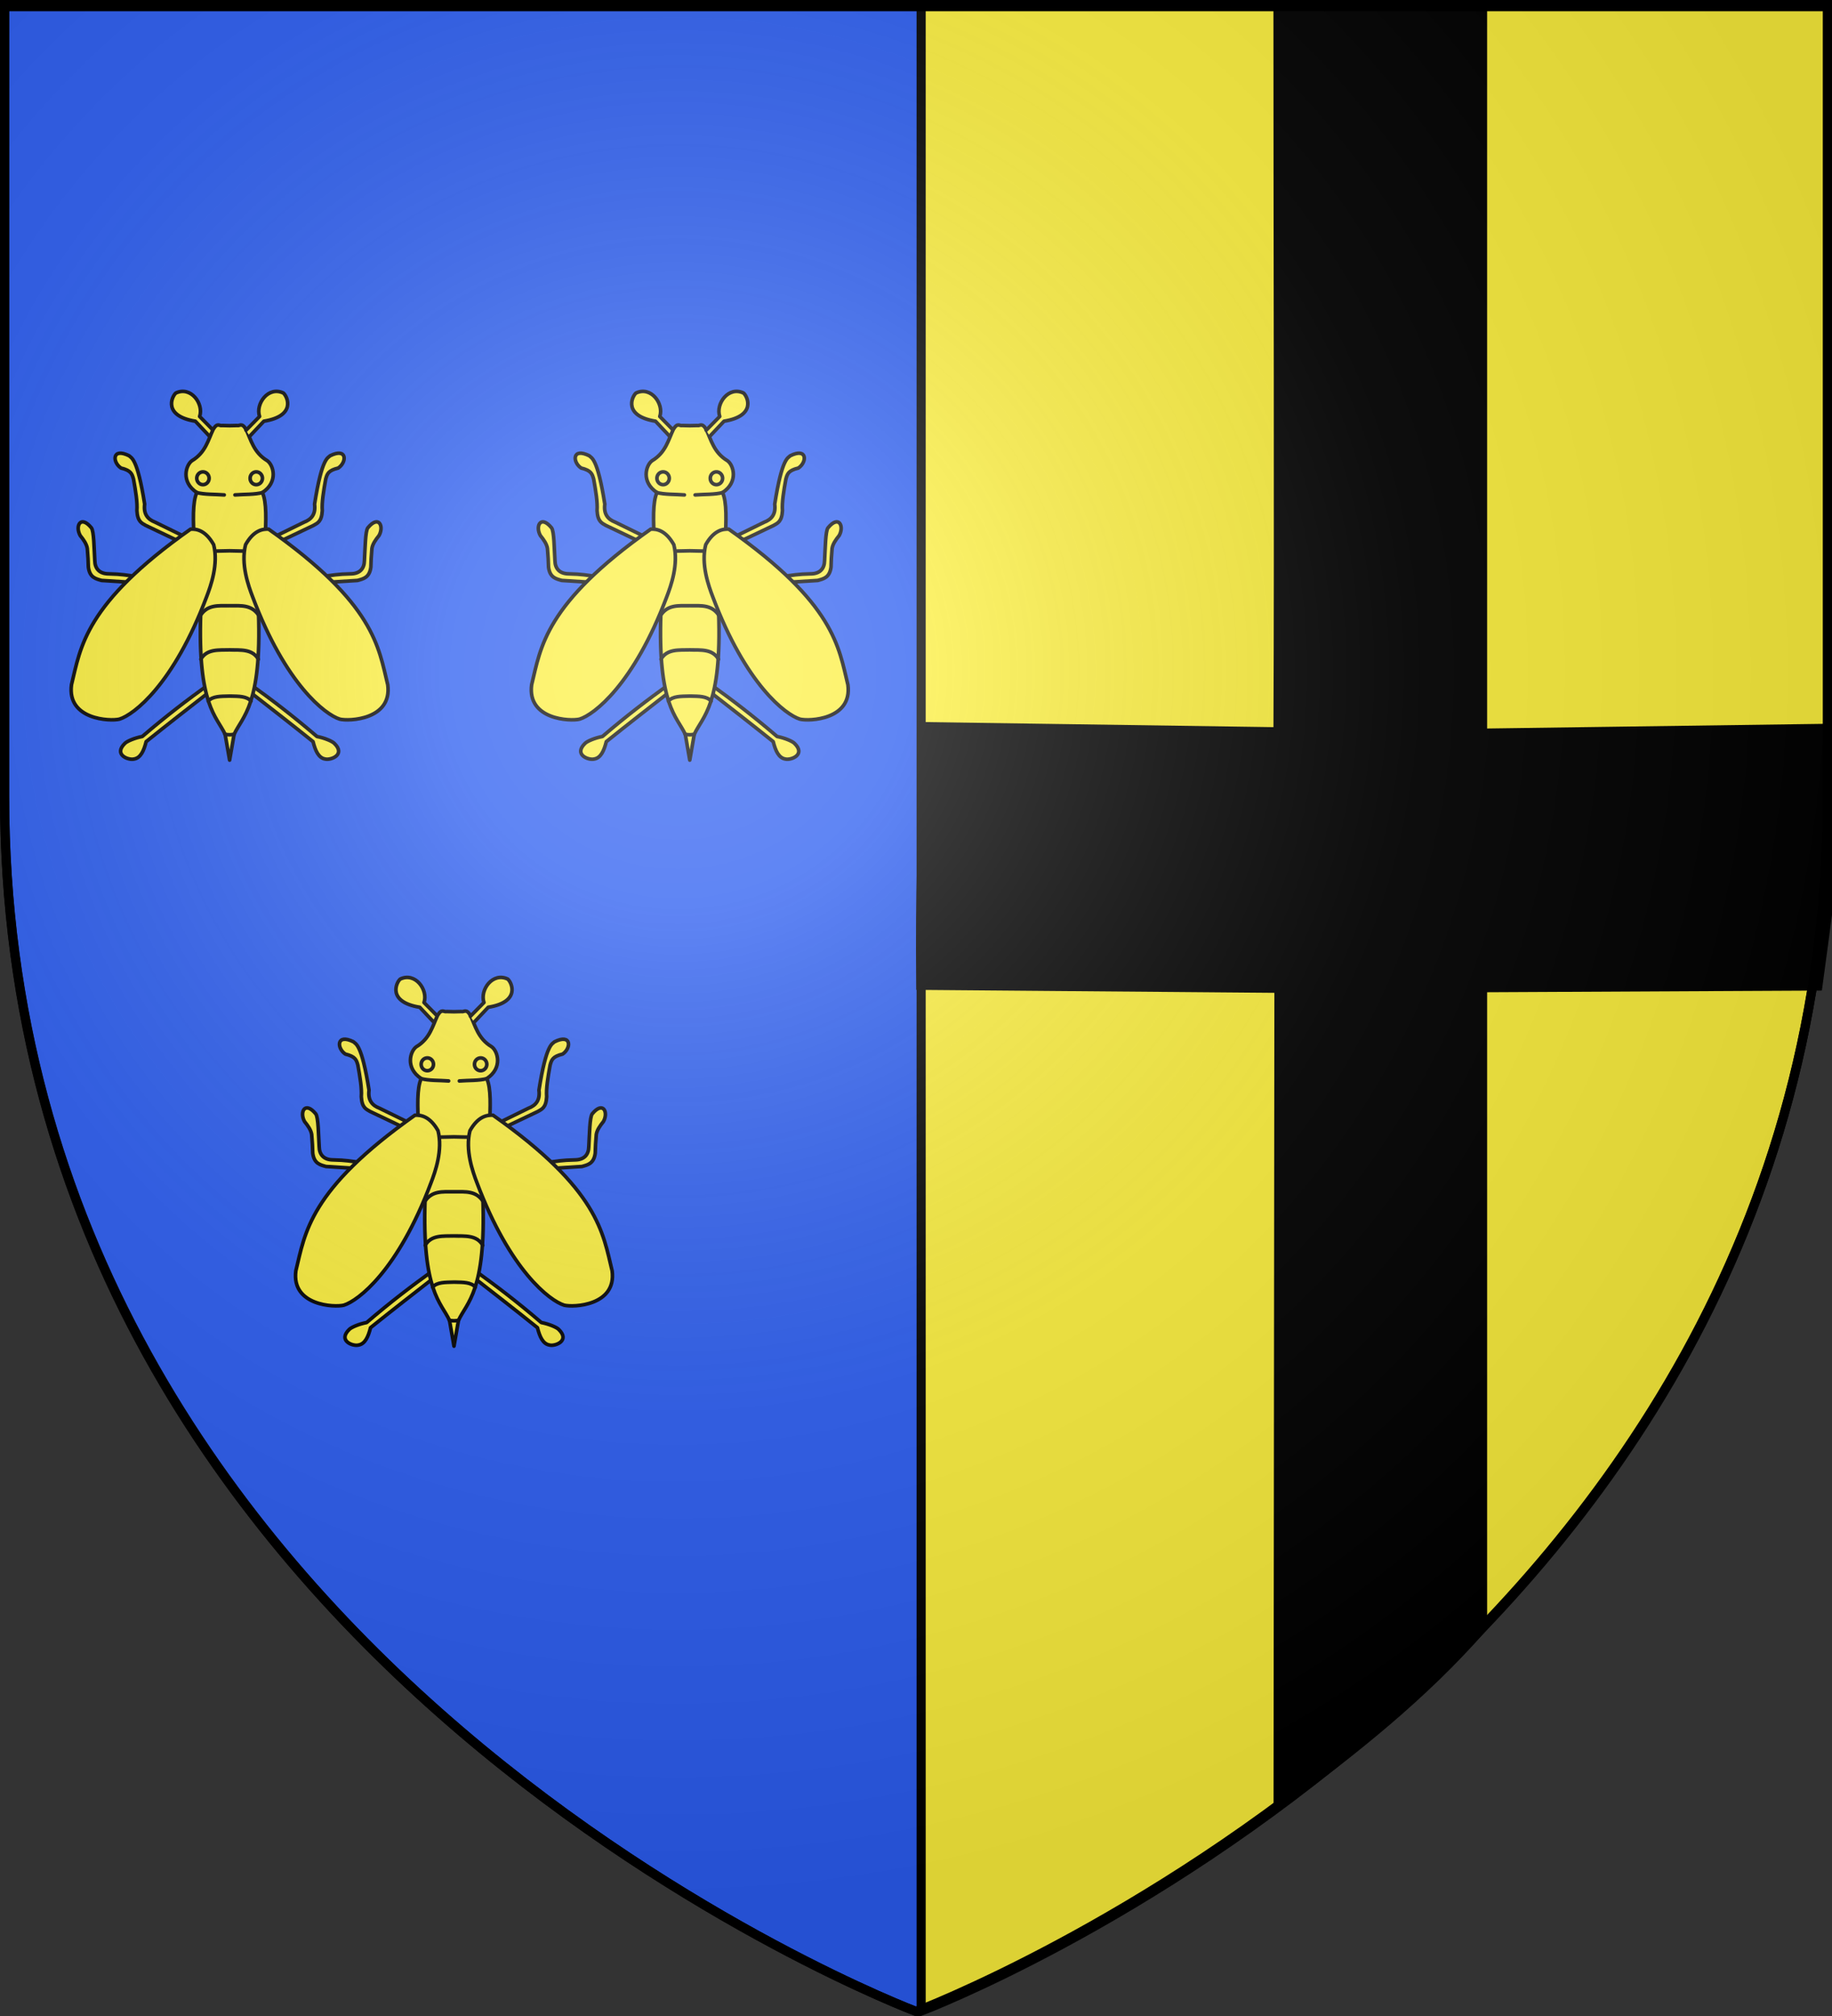 <?xml version="1.0" encoding="UTF-8" standalone="no"?>
<svg
   xmlns:dc="http://purl.org/dc/elements/1.1/"
   xmlns:cc="http://creativecommons.org/ns#"
   xmlns:rdf="http://www.w3.org/1999/02/22-rdf-syntax-ns#"
   xmlns:svg="http://www.w3.org/2000/svg"
   xmlns="http://www.w3.org/2000/svg"
   xmlns:xlink="http://www.w3.org/1999/xlink"
   xmlns:sodipodi="http://sodipodi.sourceforge.net/DTD/sodipodi-0.dtd"
   xmlns:inkscape="http://www.inkscape.org/namespaces/inkscape"
   height="660"
   width="600"
   version="1.0"
   id="svg2"
   sodipodi:version="0.32"
   inkscape:version="0.48.0 r9654"
   sodipodi:docname="blason_ville_fr_Saint-Genès-du-Retz_(Puy-de-Dôme).svg"
   inkscape:export-filename="/Users/olivier/Desktop/Blason Rouge/Blason_Vide_3D.png"
   inkscape:export-xdpi="144"
   inkscape:export-ydpi="144"
   inkscape:output_extension="org.inkscape.output.svg.inkscape">
  <rect width="100%" height="100%" fill="#333333" stroke="none"/>
  <sodipodi:namedview
     inkscape:window-height="1014"
     inkscape:window-width="1920"
     inkscape:pageshadow="2"
     inkscape:pageopacity="1"
     guidetolerance="10.0"
     gridtolerance="10.0"
     objecttolerance="10.0"
     borderopacity="1.0"
     bordercolor="#666666"
     pagecolor="#ffffff"
     id="base"
     showgrid="false"
     height="660px"
     inkscape:zoom="1.0816637"
     inkscape:cx="76.043673"
     inkscape:cy="239.14671"
     inkscape:window-x="-4"
     inkscape:window-y="-4"
     inkscape:current-layer="layer5"
     inkscape:window-maximized="1" />
  <desc
     id="desc4">Flag of Canton of Valais (Wallis)</desc>
  <defs
     id="defs6">
    <inkscape:perspective
       sodipodi:type="inkscape:persp3d"
       inkscape:vp_x="0 : 330 : 1"
       inkscape:vp_y="0 : 1000 : 0"
       inkscape:vp_z="600 : 330 : 1"
       inkscape:persp3d-origin="300 : 220 : 1"
       id="perspective2491" />
    <linearGradient
       id="linearGradient2893">
      <stop
         style="stop-color:white;stop-opacity:0.314;"
         offset="0"
         id="stop2895" />
      <stop
         id="stop2897"
         offset="0.19"
         style="stop-color:white;stop-opacity:0.251;" />
      <stop
         style="stop-color:#6b6b6b;stop-opacity:0.125;"
         offset="0.6"
         id="stop2901" />
      <stop
         style="stop-color:black;stop-opacity:0.125;"
         offset="1"
         id="stop2899" />
    </linearGradient>
    <linearGradient
       id="linearGradient2885">
      <stop
         id="stop2887"
         offset="0"
         style="stop-color:white;stop-opacity:1;" />
      <stop
         style="stop-color:white;stop-opacity:1;"
         offset="0.229"
         id="stop2891" />
      <stop
         id="stop2889"
         offset="1"
         style="stop-color:black;stop-opacity:1;" />
    </linearGradient>
    <linearGradient
       id="linearGradient2955">
      <stop
         id="stop2867"
         offset="0"
         style="stop-color:#fd0000;stop-opacity:1;" />
      <stop
         style="stop-color:#e77275;stop-opacity:0.659;"
         offset="0.5"
         id="stop2873" />
      <stop
         style="stop-color:black;stop-opacity:0.323;"
         offset="1"
         id="stop2959" />
    </linearGradient>
    <radialGradient
       inkscape:collect="always"
       xlink:href="#linearGradient2955"
       id="radialGradient2961"
       cx="225.524"
       cy="218.901"
       fx="225.524"
       fy="218.901"
       r="300"
       gradientTransform="matrix(-4.167939e-4,2.183,-1.884,-3.599562e-4,615.597,-289.121)"
       gradientUnits="userSpaceOnUse" />
    <polygon
       id="star"
       transform="scale(53,53)"
       points="0,-1 0.588,0.809 -0.951,-0.309 0.951,-0.309 -0.588,0.809 0,-1 " />
    <clipPath
       id="clip">
      <path
         d="M 0,-200 L 0,600 L 300,600 L 300,-200 L 0,-200 z"
         id="path10" />
    </clipPath>
    <radialGradient
       inkscape:collect="always"
       xlink:href="#linearGradient2955"
       id="radialGradient1911"
       gradientUnits="userSpaceOnUse"
       gradientTransform="matrix(-4.167939e-4,2.183,-1.884,-3.599562e-4,615.597,-289.121)"
       cx="225.524"
       cy="218.901"
       fx="225.524"
       fy="218.901"
       r="300" />
    <radialGradient
       inkscape:collect="always"
       xlink:href="#linearGradient2955"
       id="radialGradient2865"
       gradientUnits="userSpaceOnUse"
       gradientTransform="matrix(0,1.749,-1.593,-1.049767e-7,551.788,-191.29)"
       cx="225.524"
       cy="218.901"
       fx="225.524"
       fy="218.901"
       r="300" />
    <radialGradient
       inkscape:collect="always"
       xlink:href="#linearGradient2955"
       id="radialGradient2871"
       gradientUnits="userSpaceOnUse"
       gradientTransform="matrix(0,1.386,-1.323,-5.741131e-8,-158.082,-109.541)"
       cx="225.524"
       cy="218.901"
       fx="225.524"
       fy="218.901"
       r="300" />
    <radialGradient
       inkscape:collect="always"
       xlink:href="#linearGradient2893"
       id="radialGradient3163"
       gradientUnits="userSpaceOnUse"
       gradientTransform="matrix(1.353,0,0,1.349,-77.629,-85.747)"
       cx="221.445"
       cy="226.331"
       fx="221.445"
       fy="226.331"
       r="300" />
    <inkscape:perspective
       id="perspective2628"
       inkscape:persp3d-origin="372.04724 : 350.78739 : 1"
       inkscape:vp_z="744.09448 : 526.18109 : 1"
       inkscape:vp_y="0 : 1000 : 0"
       inkscape:vp_x="0 : 526.18109 : 1"
       sodipodi:type="inkscape:persp3d" />
    <inkscape:perspective
       id="perspective2748"
       inkscape:persp3d-origin="92.5 : 61.666667 : 1"
       inkscape:vp_z="185 : 92.5 : 1"
       inkscape:vp_y="0 : 1000 : 0"
       inkscape:vp_x="0 : 92.5 : 1"
       sodipodi:type="inkscape:persp3d" />
    <radialGradient
       gradientTransform="matrix(0,2.342,-2.291,0,562.913,1323.77)"
       gradientUnits="userSpaceOnUse"
       xlink:href="#linearGradient2955"
       id="radialGradient14758"
       fy="153.928"
       fx="-483.508"
       r="300"
       cy="153.928"
       cx="-483.508" />
    <radialGradient
       gradientTransform="matrix(0,2.342,-2.291,0,562.913,1323.77)"
       gradientUnits="userSpaceOnUse"
       xlink:href="#linearGradient2955"
       id="radialGradient13767"
       fy="153.928"
       fx="-483.508"
       r="300"
       cy="153.928"
       cx="-483.508" />
    <radialGradient
       gradientTransform="matrix(0,2.342,-2.291,0,562.913,1323.77)"
       gradientUnits="userSpaceOnUse"
       xlink:href="#linearGradient2955"
       id="radialGradient1357"
       fy="153.928"
       fx="-483.508"
       r="300"
       cy="153.928"
       cx="-483.508" />
    <radialGradient
       gradientTransform="matrix(-4.167939e-4,2.183,-1.884,-3.599562e-4,1395.597,-309.121)"
       gradientUnits="userSpaceOnUse"
       xlink:href="#linearGradient2955"
       id="radialGradient2866"
       fy="218.901"
       fx="225.524"
       r="300"
       cy="218.901"
       cx="225.524" />
    <clipPath
       id="clipPath2862">
      <path
         id="path2864"
         d="M 0,-200 L 0,600 L 300,600 L 300,-200 L 0,-200 z" />
    </clipPath>
    <polygon
       id="polygon2860"
       transform="scale(53,53)"
       points="0,-1 0.588,0.809 -0.951,-0.309 0.951,-0.309 -0.588,0.809 0,-1 " />
    <radialGradient
       gradientTransform="matrix(-4.167939e-4,2.183,-1.884,-3.599562e-4,615.597,-289.121)"
       gradientUnits="userSpaceOnUse"
       xlink:href="#linearGradient2955"
       id="radialGradient2858"
       fy="218.901"
       fx="225.524"
       r="300"
       cy="218.901"
       cx="225.524" />
    <linearGradient
       id="linearGradient2853">
      <stop
         id="stop2965"
         offset="0"
         style="stop-color:#ffffff;stop-opacity:0" />
      <stop
         id="stop2856"
         offset="1"
         style="stop-color:#000000;stop-opacity:0.646" />
    </linearGradient>
    <inkscape:perspective
       id="perspective2850"
       inkscape:persp3d-origin="75 : 50 : 1"
       inkscape:vp_z="150 : 75 : 1"
       inkscape:vp_y="0 : 1000 : 0"
       inkscape:vp_x="0 : 75 : 1"
       sodipodi:type="inkscape:persp3d" />
    <radialGradient
       gradientTransform="matrix(0,2.342,-2.291,0,562.913,1323.77)"
       gradientUnits="userSpaceOnUse"
       xlink:href="#linearGradient2955"
       id="radialGradient2987"
       fy="153.928"
       fx="-483.508"
       r="300"
       cy="153.928"
       cx="-483.508" />
    <radialGradient
       gradientTransform="matrix(0,2.342,-2.291,0,562.913,1323.77)"
       gradientUnits="userSpaceOnUse"
       xlink:href="#linearGradient2955"
       id="radialGradient2985"
       fy="153.928"
       fx="-483.508"
       r="300"
       cy="153.928"
       cx="-483.508" />
    <radialGradient
       gradientTransform="matrix(0,2.342,-2.291,0,562.913,1323.77)"
       gradientUnits="userSpaceOnUse"
       xlink:href="#linearGradient2955"
       id="radialGradient2983"
       fy="153.928"
       fx="-483.508"
       r="300"
       cy="153.928"
       cx="-483.508" />
    <radialGradient
       gradientTransform="matrix(-4.167939e-4,2.183,-1.884,-3.599562e-4,1395.597,-309.121)"
       gradientUnits="userSpaceOnUse"
       xlink:href="#linearGradient2955"
       id="radialGradient2981"
       fy="218.901"
       fx="225.524"
       r="300"
       cy="218.901"
       cx="225.524" />
    <clipPath
       id="clipPath2977">
      <path
         id="path2979"
         d="M 0,-200 L 0,600 L 300,600 L 300,-200 L 0,-200 z" />
    </clipPath>
    <polygon
       id="polygon2975"
       transform="scale(53,53)"
       points="0,-1 0.588,0.809 -0.951,-0.309 0.951,-0.309 -0.588,0.809 0,-1 " />
    <radialGradient
       gradientTransform="matrix(-4.167939e-4,2.183,-1.884,-3.599562e-4,615.597,-289.121)"
       gradientUnits="userSpaceOnUse"
       xlink:href="#linearGradient2955"
       id="radialGradient2973"
       fy="218.901"
       fx="225.524"
       r="300"
       cy="218.901"
       cx="225.524" />
    <linearGradient
       id="linearGradient2967">
      <stop
         id="stop2969"
         offset="0"
         style="stop-color:#ffffff;stop-opacity:0" />
      <stop
         id="stop2971"
         offset="1"
         style="stop-color:#000000;stop-opacity:0.646" />
    </linearGradient>
    <inkscape:perspective
       id="perspective2964"
       inkscape:persp3d-origin="75 : 50 : 1"
       inkscape:vp_z="150 : 75 : 1"
       inkscape:vp_y="0 : 1000 : 0"
       inkscape:vp_x="0 : 75 : 1"
       sodipodi:type="inkscape:persp3d" />
    <inkscape:perspective
       id="perspective2959"
       inkscape:persp3d-origin="372.04724 : 350.78739 : 1"
       inkscape:vp_z="744.09448 : 526.18109 : 1"
       inkscape:vp_y="0 : 1000 : 0"
       inkscape:vp_x="0 : 526.18109 : 1"
       sodipodi:type="inkscape:persp3d" />
  </defs>
  <g
     inkscape:groupmode="layer"
     id="layer3"
     inkscape:label="Fond écu"
     style="display:inline">
    <path
       id="path2855"
       style="opacity:0.99;fill:#2b5df2;fill-opacity:1;fill-rule:evenodd;stroke:#000000;stroke-width:3.002;stroke-miterlimit:4;stroke-opacity:1;stroke-dasharray:none"
       d="m 300,658.499 c 0,0 298.499,-112.436 298.499,-398.181 0,-285.745 0,-258.818 0,-258.818 l -596.998,0 0,258.818 C 1.501,546.063 300,658.499 300,658.499 z"
       sodipodi:nodetypes="cccccc"
       inkscape:connector-curvature="0" />
    <g
       transform="matrix(0.394,0,0,0.394,-53.307,48.457)"
       id="layer1-4">
      <g
         id="g9942">
        <path
           d="m 308.571,445.934 c -16.985,12.226 -34.706,25.61 -55,43.036 -6.655,1.291 -12.856,4.042 -14.455,5.723 -9.71,9.417 2.891,14.127 7.491,13.027 5.661,-0.852 8.294,-7.003 10.179,-14.464 18.095,-14.549 36.19,-28.589 54.286,-42.679"
           style="color:#000000;fill:#fcef3c;fill-opacity:1;fill-rule:nonzero;stroke:#000000;stroke-width:3;stroke-linecap:round;stroke-linejoin:round;stroke-miterlimit:4;stroke-opacity:1;stroke-dasharray:none;stroke-dashoffset:0;marker:none;visibility:visible;display:inline;overflow:visible"
           id="path1890"
           inkscape:connector-curvature="0" />
        <path
           d="m 309.464,239.505 -11.786,-12.5 c -26.997,-4.367 -19.671,-20.382 -16.25,-23.393 12.498,-6.048 23.387,8.915 19.821,19.464 l 11.25,11.429"
           style="color:#000000;fill:#fcef3c;fill-opacity:1;fill-rule:nonzero;stroke:#000000;stroke-width:3;stroke-linecap:round;stroke-linejoin:round;stroke-miterlimit:4;stroke-opacity:1;stroke-dasharray:none;stroke-dashoffset:0;marker:none;visibility:visible;display:inline;overflow:visible"
           id="path1884"
           inkscape:connector-curvature="0" />
        <path
           d="m 290.893,323.969 -26.607,-13.036 c -6.037,-2.296 -9.833,-6.534 -8.75,-15 -6.155,-39.175 -11.255,-38.284 -12.857,-40.179 -14.487,-7.224 -14.062,5.439 -6.786,10.179 8.388,2.027 9.136,4.87 10.357,9.107 1.815,9.957 3.387,19.576 2.857,26.25 0.502,9.276 4.063,10.395 7.321,12.321 l 30,14.286"
           style="color:#000000;fill:#fcef3c;fill-opacity:1;fill-rule:nonzero;stroke:#000000;stroke-width:3;stroke-linecap:round;stroke-linejoin:round;stroke-miterlimit:4;stroke-opacity:1;stroke-dasharray:none;stroke-dashoffset:0;marker:none;visibility:visible;display:inline;overflow:visible"
           id="path1886"
           inkscape:connector-curvature="0" />
        <path
           d="m 246.964,355.755 c -6.603,-0.711 -9.285,-1.683 -22.321,-1.964 -6.758,-0.332 -10.443,-4.372 -10.536,-10.893 -0.64,-10.148 -0.695,-24.51 -2.857,-27.321 -9.046,-10.983 -13.661,-1.325 -9.286,6.429 2.919,3.571 5.336,7.143 5.893,10.714 0.548,6.178 0.821,11.261 0.893,15.536 1.159,8.753 6.215,9.714 11.071,11.071 l 25.536,1.607"
           style="color:#000000;fill:#fcef3c;fill-opacity:1;fill-rule:nonzero;stroke:#000000;stroke-width:3;stroke-linecap:round;stroke-linejoin:round;stroke-miterlimit:4;stroke-opacity:1;stroke-dasharray:none;stroke-dashoffset:0;marker:none;visibility:visible;display:inline;overflow:visible"
           id="path1888"
           inkscape:connector-curvature="0" />
        <path
           d="m 343.744,445.934 c 16.985,12.226 34.706,25.61 55,43.036 6.655,1.291 12.856,4.042 14.455,5.723 9.71,9.417 -2.891,14.127 -7.491,13.027 -5.661,-0.852 -8.294,-7.003 -10.179,-14.464 -18.095,-14.549 -36.19,-28.589 -54.286,-42.679"
           style="color:#000000;fill:#fcef3c;fill-opacity:1;fill-rule:nonzero;stroke:#000000;stroke-width:3;stroke-linecap:round;stroke-linejoin:round;stroke-miterlimit:4;stroke-opacity:1;stroke-dasharray:none;stroke-dashoffset:0;marker:none;visibility:visible;display:inline;overflow:visible"
           id="path6357"
           inkscape:connector-curvature="0" />
        <path
           d="m 326.158,230.724 6.158,-0.148 c 2.396,0.602 3.907,-2.774 7.5,3.214 4.181,8.781 6.318,19.235 17.587,25.992 5.163,3.554 9.515,17.667 -4.015,26.508 3.659,7.682 3.125,23.751 2.143,40.714 l -5.357,59.286 c 2.709,76.848 -13.394,85.982 -20.292,100.923 l -3.723,21.398 -3.723,-21.398 c -6.898,-14.941 -23.002,-24.075 -20.292,-100.923 l -5.357,-59.286 c -0.982,-16.963 -1.516,-33.032 2.143,-40.714 -13.53,-8.841 -9.178,-22.954 -4.015,-26.508 11.269,-6.757 13.406,-17.211 17.587,-25.992 3.593,-5.988 5.104,-2.613 7.5,-3.214 l 6.158,0.148 z"
           style="color:#000000;fill:#fcef3c;fill-opacity:1;fill-rule:nonzero;stroke:#000000;stroke-width:3;stroke-linecap:round;stroke-linejoin:round;stroke-miterlimit:4;stroke-opacity:1;stroke-dashoffset:0;marker:none;visibility:visible;display:inline;overflow:visible"
           id="path1882"
           inkscape:connector-curvature="0" />
        <path
           d="m 361.423,323.969 26.607,-13.036 c 6.037,-2.296 9.833,-6.534 8.75,-15 6.155,-39.175 11.255,-38.284 12.857,-40.179 14.487,-7.224 14.062,5.439 6.786,10.179 -8.388,2.027 -9.136,4.87 -10.357,9.107 -1.815,9.957 -3.387,19.576 -2.857,26.25 -0.502,9.276 -4.063,10.395 -7.321,12.321 l -30,14.286"
           style="color:#000000;fill:#fcef3c;fill-opacity:1;fill-rule:nonzero;stroke:#000000;stroke-width:3;stroke-linecap:round;stroke-linejoin:round;stroke-miterlimit:4;stroke-opacity:1;stroke-dasharray:none;stroke-dashoffset:0;marker:none;visibility:visible;display:inline;overflow:visible"
           id="path6363"
           inkscape:connector-curvature="0" />
        <path
           d="m 405.351,355.755 c 6.603,-0.711 9.285,-1.683 22.321,-1.964 6.758,-0.332 10.443,-4.372 10.536,-10.893 0.64,-10.148 0.695,-24.51 2.857,-27.321 9.046,-10.983 13.661,-1.325 9.286,6.429 -2.919,3.571 -5.336,7.143 -5.893,10.714 -0.548,6.178 -0.821,11.261 -0.893,15.536 -1.159,8.753 -6.215,9.714 -11.071,11.071 l -25.536,1.607"
           style="color:#000000;fill:#fcef3c;fill-opacity:1;fill-rule:nonzero;stroke:#000000;stroke-width:3;stroke-linecap:round;stroke-linejoin:round;stroke-miterlimit:4;stroke-opacity:1;stroke-dasharray:none;stroke-dashoffset:0;marker:none;visibility:visible;display:inline;overflow:visible"
           id="path6365"
           inkscape:connector-curvature="0" />
        <path
           d="m 298.393,286.201 c 6.951,1.91 15.504,1.417 23.304,2.054"
           style="color:#000000;fill:none;stroke:#000000;stroke-width:3;stroke-linecap:round;stroke-linejoin:round;stroke-miterlimit:4;stroke-opacity:1;stroke-dasharray:none;stroke-dashoffset:0;marker:none;visibility:visible;display:inline;overflow:visible"
           id="path5456"
           inkscape:connector-curvature="0" />
        <path
           d="m 342.851,239.505 11.786,-12.5 c 26.997,-4.367 19.671,-20.382 16.25,-23.393 -12.498,-6.048 -23.387,8.915 -19.821,19.464 l -11.25,11.429"
           style="color:#000000;fill:#fcef3c;fill-opacity:1;fill-rule:nonzero;stroke:#000000;stroke-width:3;stroke-linecap:round;stroke-linejoin:round;stroke-miterlimit:4;stroke-opacity:1;stroke-dasharray:none;stroke-dashoffset:0;marker:none;visibility:visible;display:inline;overflow:visible"
           id="path6361"
           inkscape:connector-curvature="0" />
        <path
           d="m 308.097,273.661 a 5.114,5.303 0 1 1 -10.228,0 5.114,5.303 0 1 1 10.228,0 z"
           transform="translate(1.01,0.758)"
           style="fill:none;stroke:#000000;stroke-width:3;stroke-linecap:round;stroke-linejoin:round;stroke-miterlimit:4;stroke-opacity:1;stroke-dasharray:none"
           id="path1912"
           inkscape:connector-curvature="0" />
        <path
           d="m 308.097,273.661 a 5.114,5.303 0 1 1 -10.228,0 5.114,5.303 0 1 1 10.228,0 z"
           transform="matrix(-1,0,0,1,651.306,0.758)"
           style="fill:none;stroke:#000000;stroke-width:3;stroke-linecap:round;stroke-linejoin:round;stroke-miterlimit:4;stroke-opacity:1;stroke-dasharray:none"
           id="path6369"
           inkscape:connector-curvature="0" />
        <path
           d="m 353.923,286.201 c -6.951,1.91 -15.504,1.417 -23.304,2.054"
           style="color:#000000;fill:none;stroke:#000000;stroke-width:3;stroke-linecap:round;stroke-linejoin:round;stroke-miterlimit:4;stroke-opacity:1;stroke-dasharray:none;stroke-dashoffset:0;marker:none;visibility:visible;display:inline;overflow:visible"
           id="path6371"
           inkscape:connector-curvature="0" />
        <path
           d="m 338.833,334.951 -12.676,-0.268 -12.676,0.268"
           style="color:#000000;fill:none;stroke:#000000;stroke-width:3;stroke-linecap:round;stroke-linejoin:round;stroke-miterlimit:4;stroke-opacity:1;stroke-dashoffset:0;marker:none;visibility:visible;display:inline;overflow:visible"
           id="path6343"
           inkscape:connector-curvature="0" />
        <path
           d="m 350.976,389.237 c -6.175,-10.179 -15.238,-8.808 -24.819,-8.929 -9.58,0.12 -18.643,-1.251 -24.819,8.929"
           style="color:#000000;fill:none;stroke:#000000;stroke-width:3;stroke-linecap:round;stroke-linejoin:round;stroke-miterlimit:4;stroke-opacity:1;stroke-dashoffset:0;marker:none;visibility:visible;display:inline;overflow:visible"
           id="path6345"
           inkscape:connector-curvature="0" />
        <path
           d="m 350.083,424.773 c -5.089,-8.68 -14.693,-7.53 -23.661,-7.768 0,0 8.967,0.237 -0.265,0 -9.232,0.237 -18.837,-0.912 -23.926,7.768"
           style="color:#000000;fill:none;stroke:#000000;stroke-width:3;stroke-linecap:round;stroke-linejoin:round;stroke-miterlimit:4;stroke-opacity:1;stroke-dashoffset:0;marker:none;visibility:visible;display:inline;overflow:visible"
           id="path6347"
           inkscape:connector-curvature="0" />
        <path
           d="m 343.923,459.505 c -3.782,-4.107 -10.156,-3.908 -16.696,-4.107 0,0 6.54,0.199 -1.069,0 -7.609,0.199 -13.983,2.5e-4 -17.765,4.107"
           style="color:#000000;fill:none;stroke:#000000;stroke-width:3;stroke-linecap:round;stroke-linejoin:round;stroke-miterlimit:4;stroke-opacity:1;stroke-dashoffset:0;marker:none;visibility:visible;display:inline;overflow:visible"
           id="path6349"
           inkscape:connector-curvature="0" />
        <g
           style="fill:#fcef3c;fill-opacity:1;stroke:#000000;stroke-width:3;stroke-linecap:round;stroke-linejoin:round;stroke-miterlimit:4;stroke-opacity:1;stroke-dasharray:none"
           id="g7283">
          <path
             d="m 293.702,316.719 c -88.135,62.097 -91.326,98.002 -98.995,129.3 -3.844,29.126 32.45,30.481 39.901,28.537 11.86,-3.674 45.014,-28.663 72.478,-101.773 3.42,-8.954 9.908,-26.946 5.808,-43.184 -6.602,-11.714 -13.951,-13.221 -19.193,-12.879 z"
             style="color:#000000;fill:#fcef3c;fill-opacity:1;fill-rule:nonzero;stroke:#000000;stroke-width:3;stroke-linecap:round;stroke-linejoin:round;stroke-miterlimit:4;stroke-opacity:1;stroke-dasharray:none;stroke-dashoffset:0;marker:none;visibility:visible;display:inline;overflow:visible"
             id="path1910"
             inkscape:connector-curvature="0" />
          <path
             d="m 358.614,316.719 c 88.135,62.097 91.326,98.002 98.995,129.3 3.844,29.126 -32.45,30.481 -39.901,28.537 -11.86,-3.674 -45.014,-28.663 -72.478,-101.773 -3.42,-8.954 -9.908,-26.946 -5.808,-43.184 6.602,-11.714 13.951,-13.221 19.193,-12.879 z"
             style="color:#000000;fill:#fcef3c;fill-opacity:1;fill-rule:nonzero;stroke:#000000;stroke-width:3;stroke-linecap:round;stroke-linejoin:round;stroke-miterlimit:4;stroke-opacity:1;stroke-dasharray:none;stroke-dashoffset:0;marker:none;visibility:visible;display:inline;overflow:visible"
             id="path6367"
             inkscape:connector-curvature="0" />
        </g>
        <path
           d="m 322.232,487.094 c 0,0 1.942,0.446 3.884,0.446 1.942,0 3.884,-0.446 3.884,-0.446"
           style="color:#000000;fill:none;stroke:#000000;stroke-width:3;stroke-linecap:round;stroke-linejoin:round;stroke-miterlimit:4;stroke-opacity:1;stroke-dasharray:none;stroke-dashoffset:0;marker:none;visibility:visible;display:inline;overflow:visible"
           id="path6396"
           inkscape:connector-curvature="0" />
      </g>
    </g>
    <g
       style="display:inline"
       transform="matrix(0.394,0,0,0.394,97.399,48.457)"
       id="layer1-4-6">
      <g
         id="g9942-0">
        <path
           d="m 308.571,445.934 c -16.985,12.226 -34.706,25.61 -55,43.036 -6.655,1.291 -12.856,4.042 -14.455,5.723 -9.71,9.417 2.891,14.127 7.491,13.027 5.661,-0.852 8.294,-7.003 10.179,-14.464 18.095,-14.549 36.19,-28.589 54.286,-42.679"
           style="color:#000000;fill:#fcef3c;fill-opacity:1;fill-rule:nonzero;stroke:#000000;stroke-width:3;stroke-linecap:round;stroke-linejoin:round;stroke-miterlimit:4;stroke-opacity:1;stroke-dasharray:none;stroke-dashoffset:0;marker:none;visibility:visible;display:inline;overflow:visible"
           id="path1890-7"
           inkscape:connector-curvature="0" />
        <path
           d="m 309.464,239.505 -11.786,-12.5 c -26.997,-4.367 -19.671,-20.382 -16.25,-23.393 12.498,-6.048 23.387,8.915 19.821,19.464 l 11.25,11.429"
           style="color:#000000;fill:#fcef3c;fill-opacity:1;fill-rule:nonzero;stroke:#000000;stroke-width:3;stroke-linecap:round;stroke-linejoin:round;stroke-miterlimit:4;stroke-opacity:1;stroke-dasharray:none;stroke-dashoffset:0;marker:none;visibility:visible;display:inline;overflow:visible"
           id="path1884-1"
           inkscape:connector-curvature="0" />
        <path
           d="m 290.893,323.969 -26.607,-13.036 c -6.037,-2.296 -9.833,-6.534 -8.75,-15 -6.155,-39.175 -11.255,-38.284 -12.857,-40.179 -14.487,-7.224 -14.062,5.439 -6.786,10.179 8.388,2.027 9.136,4.87 10.357,9.107 1.815,9.957 3.387,19.576 2.857,26.25 0.502,9.276 4.063,10.395 7.321,12.321 l 30,14.286"
           style="color:#000000;fill:#fcef3c;fill-opacity:1;fill-rule:nonzero;stroke:#000000;stroke-width:3;stroke-linecap:round;stroke-linejoin:round;stroke-miterlimit:4;stroke-opacity:1;stroke-dasharray:none;stroke-dashoffset:0;marker:none;visibility:visible;display:inline;overflow:visible"
           id="path1886-7"
           inkscape:connector-curvature="0" />
        <path
           d="m 246.964,355.755 c -6.603,-0.711 -9.285,-1.683 -22.321,-1.964 -6.758,-0.332 -10.443,-4.372 -10.536,-10.893 -0.64,-10.148 -0.695,-24.51 -2.857,-27.321 -9.046,-10.983 -13.661,-1.325 -9.286,6.429 2.919,3.571 5.336,7.143 5.893,10.714 0.548,6.178 0.821,11.261 0.893,15.536 1.159,8.753 6.215,9.714 11.071,11.071 l 25.536,1.607"
           style="color:#000000;fill:#fcef3c;fill-opacity:1;fill-rule:nonzero;stroke:#000000;stroke-width:3;stroke-linecap:round;stroke-linejoin:round;stroke-miterlimit:4;stroke-opacity:1;stroke-dasharray:none;stroke-dashoffset:0;marker:none;visibility:visible;display:inline;overflow:visible"
           id="path1888-7"
           inkscape:connector-curvature="0" />
        <path
           d="m 343.744,445.934 c 16.985,12.226 34.706,25.61 55,43.036 6.655,1.291 12.856,4.042 14.455,5.723 9.71,9.417 -2.891,14.127 -7.491,13.027 -5.661,-0.852 -8.294,-7.003 -10.179,-14.464 -18.095,-14.549 -36.19,-28.589 -54.286,-42.679"
           style="color:#000000;fill:#fcef3c;fill-opacity:1;fill-rule:nonzero;stroke:#000000;stroke-width:3;stroke-linecap:round;stroke-linejoin:round;stroke-miterlimit:4;stroke-opacity:1;stroke-dasharray:none;stroke-dashoffset:0;marker:none;visibility:visible;display:inline;overflow:visible"
           id="path6357-7"
           inkscape:connector-curvature="0" />
        <path
           d="m 326.158,230.724 6.158,-0.148 c 2.396,0.602 3.907,-2.774 7.5,3.214 4.181,8.781 6.318,19.235 17.587,25.992 5.163,3.554 9.515,17.667 -4.015,26.508 3.659,7.682 3.125,23.751 2.143,40.714 l -5.357,59.286 c 2.709,76.848 -13.394,85.982 -20.292,100.923 l -3.723,21.398 -3.723,-21.398 c -6.898,-14.941 -23.002,-24.075 -20.292,-100.923 l -5.357,-59.286 c -0.982,-16.963 -1.516,-33.032 2.143,-40.714 -13.53,-8.841 -9.178,-22.954 -4.015,-26.508 11.269,-6.757 13.406,-17.211 17.587,-25.992 3.593,-5.988 5.104,-2.613 7.5,-3.214 l 6.158,0.148 z"
           style="color:#000000;fill:#fcef3c;fill-opacity:1;fill-rule:nonzero;stroke:#000000;stroke-width:3;stroke-linecap:round;stroke-linejoin:round;stroke-miterlimit:4;stroke-opacity:1;stroke-dashoffset:0;marker:none;visibility:visible;display:inline;overflow:visible"
           id="path1882-7"
           inkscape:connector-curvature="0" />
        <path
           d="m 361.423,323.969 26.607,-13.036 c 6.037,-2.296 9.833,-6.534 8.75,-15 6.155,-39.175 11.255,-38.284 12.857,-40.179 14.487,-7.224 14.062,5.439 6.786,10.179 -8.388,2.027 -9.136,4.87 -10.357,9.107 -1.815,9.957 -3.387,19.576 -2.857,26.25 -0.502,9.276 -4.063,10.395 -7.321,12.321 l -30,14.286"
           style="color:#000000;fill:#fcef3c;fill-opacity:1;fill-rule:nonzero;stroke:#000000;stroke-width:3;stroke-linecap:round;stroke-linejoin:round;stroke-miterlimit:4;stroke-opacity:1;stroke-dasharray:none;stroke-dashoffset:0;marker:none;visibility:visible;display:inline;overflow:visible"
           id="path6363-3"
           inkscape:connector-curvature="0" />
        <path
           d="m 405.351,355.755 c 6.603,-0.711 9.285,-1.683 22.321,-1.964 6.758,-0.332 10.443,-4.372 10.536,-10.893 0.64,-10.148 0.695,-24.51 2.857,-27.321 9.046,-10.983 13.661,-1.325 9.286,6.429 -2.919,3.571 -5.336,7.143 -5.893,10.714 -0.548,6.178 -0.821,11.261 -0.893,15.536 -1.159,8.753 -6.215,9.714 -11.071,11.071 l -25.536,1.607"
           style="color:#000000;fill:#fcef3c;fill-opacity:1;fill-rule:nonzero;stroke:#000000;stroke-width:3;stroke-linecap:round;stroke-linejoin:round;stroke-miterlimit:4;stroke-opacity:1;stroke-dasharray:none;stroke-dashoffset:0;marker:none;visibility:visible;display:inline;overflow:visible"
           id="path6365-3"
           inkscape:connector-curvature="0" />
        <path
           d="m 298.393,286.201 c 6.951,1.91 15.504,1.417 23.304,2.054"
           style="color:#000000;fill:none;stroke:#000000;stroke-width:3;stroke-linecap:round;stroke-linejoin:round;stroke-miterlimit:4;stroke-opacity:1;stroke-dasharray:none;stroke-dashoffset:0;marker:none;visibility:visible;display:inline;overflow:visible"
           id="path5456-5"
           inkscape:connector-curvature="0" />
        <path
           d="m 342.851,239.505 11.786,-12.5 c 26.997,-4.367 19.671,-20.382 16.25,-23.393 -12.498,-6.048 -23.387,8.915 -19.821,19.464 l -11.25,11.429"
           style="color:#000000;fill:#fcef3c;fill-opacity:1;fill-rule:nonzero;stroke:#000000;stroke-width:3;stroke-linecap:round;stroke-linejoin:round;stroke-miterlimit:4;stroke-opacity:1;stroke-dasharray:none;stroke-dashoffset:0;marker:none;visibility:visible;display:inline;overflow:visible"
           id="path6361-9"
           inkscape:connector-curvature="0" />
        <path
           d="m 308.097,273.661 a 5.114,5.303 0 1 1 -10.228,0 5.114,5.303 0 1 1 10.228,0 z"
           transform="translate(1.01,0.758)"
           style="fill:none;stroke:#000000;stroke-width:3;stroke-linecap:round;stroke-linejoin:round;stroke-miterlimit:4;stroke-opacity:1;stroke-dasharray:none"
           id="path1912-9"
           inkscape:connector-curvature="0" />
        <path
           d="m 308.097,273.661 a 5.114,5.303 0 1 1 -10.228,0 5.114,5.303 0 1 1 10.228,0 z"
           transform="matrix(-1,0,0,1,651.306,0.758)"
           style="fill:none;stroke:#000000;stroke-width:3;stroke-linecap:round;stroke-linejoin:round;stroke-miterlimit:4;stroke-opacity:1;stroke-dasharray:none"
           id="path6369-8"
           inkscape:connector-curvature="0" />
        <path
           d="m 353.923,286.201 c -6.951,1.91 -15.504,1.417 -23.304,2.054"
           style="color:#000000;fill:none;stroke:#000000;stroke-width:3;stroke-linecap:round;stroke-linejoin:round;stroke-miterlimit:4;stroke-opacity:1;stroke-dasharray:none;stroke-dashoffset:0;marker:none;visibility:visible;display:inline;overflow:visible"
           id="path6371-1"
           inkscape:connector-curvature="0" />
        <path
           d="m 338.833,334.951 -12.676,-0.268 -12.676,0.268"
           style="color:#000000;fill:none;stroke:#000000;stroke-width:3;stroke-linecap:round;stroke-linejoin:round;stroke-miterlimit:4;stroke-opacity:1;stroke-dashoffset:0;marker:none;visibility:visible;display:inline;overflow:visible"
           id="path6343-8"
           inkscape:connector-curvature="0" />
        <path
           d="m 350.976,389.237 c -6.175,-10.179 -15.238,-8.808 -24.819,-8.929 -9.58,0.12 -18.643,-1.251 -24.819,8.929"
           style="color:#000000;fill:none;stroke:#000000;stroke-width:3;stroke-linecap:round;stroke-linejoin:round;stroke-miterlimit:4;stroke-opacity:1;stroke-dashoffset:0;marker:none;visibility:visible;display:inline;overflow:visible"
           id="path6345-2"
           inkscape:connector-curvature="0" />
        <path
           d="m 350.083,424.773 c -5.089,-8.68 -14.693,-7.53 -23.661,-7.768 0,0 8.967,0.237 -0.265,0 -9.232,0.237 -18.837,-0.912 -23.926,7.768"
           style="color:#000000;fill:none;stroke:#000000;stroke-width:3;stroke-linecap:round;stroke-linejoin:round;stroke-miterlimit:4;stroke-opacity:1;stroke-dashoffset:0;marker:none;visibility:visible;display:inline;overflow:visible"
           id="path6347-6"
           inkscape:connector-curvature="0" />
        <path
           d="m 343.923,459.505 c -3.782,-4.107 -10.156,-3.908 -16.696,-4.107 0,0 6.54,0.199 -1.069,0 -7.609,0.199 -13.983,2.5e-4 -17.765,4.107"
           style="color:#000000;fill:none;stroke:#000000;stroke-width:3;stroke-linecap:round;stroke-linejoin:round;stroke-miterlimit:4;stroke-opacity:1;stroke-dashoffset:0;marker:none;visibility:visible;display:inline;overflow:visible"
           id="path6349-6"
           inkscape:connector-curvature="0" />
        <g
           style="fill:#fcef3c;fill-opacity:1;stroke:#000000;stroke-width:3;stroke-linecap:round;stroke-linejoin:round;stroke-miterlimit:4;stroke-opacity:1;stroke-dasharray:none"
           id="g7283-0">
          <path
             d="m 293.702,316.719 c -88.135,62.097 -91.326,98.002 -98.995,129.3 -3.844,29.126 32.45,30.481 39.901,28.537 11.86,-3.674 45.014,-28.663 72.478,-101.773 3.42,-8.954 9.908,-26.946 5.808,-43.184 -6.602,-11.714 -13.951,-13.221 -19.193,-12.879 z"
             style="color:#000000;fill:#fcef3c;fill-opacity:1;fill-rule:nonzero;stroke:#000000;stroke-width:3;stroke-linecap:round;stroke-linejoin:round;stroke-miterlimit:4;stroke-opacity:1;stroke-dasharray:none;stroke-dashoffset:0;marker:none;visibility:visible;display:inline;overflow:visible"
             id="path1910-3"
             inkscape:connector-curvature="0" />
          <path
             d="m 358.614,316.719 c 88.135,62.097 91.326,98.002 98.995,129.3 3.844,29.126 -32.45,30.481 -39.901,28.537 -11.86,-3.674 -45.014,-28.663 -72.478,-101.773 -3.42,-8.954 -9.908,-26.946 -5.808,-43.184 6.602,-11.714 13.951,-13.221 19.193,-12.879 z"
             style="color:#000000;fill:#fcef3c;fill-opacity:1;fill-rule:nonzero;stroke:#000000;stroke-width:3;stroke-linecap:round;stroke-linejoin:round;stroke-miterlimit:4;stroke-opacity:1;stroke-dasharray:none;stroke-dashoffset:0;marker:none;visibility:visible;display:inline;overflow:visible"
             id="path6367-8"
             inkscape:connector-curvature="0" />
        </g>
        <path
           d="m 322.232,487.094 c 0,0 1.942,0.446 3.884,0.446 1.942,0 3.884,-0.446 3.884,-0.446"
           style="color:#000000;fill:none;stroke:#000000;stroke-width:3;stroke-linecap:round;stroke-linejoin:round;stroke-miterlimit:4;stroke-opacity:1;stroke-dasharray:none;stroke-dashoffset:0;marker:none;visibility:visible;display:inline;overflow:visible"
           id="path6396-0"
           inkscape:connector-curvature="0" />
      </g>
    </g>
    <g
       style="display:inline"
       transform="matrix(0.394,0,0,0.394,20.18,240.315)"
       id="layer1-4-1">
      <g
         id="g9942-2">
        <path
           d="m 308.571,445.934 c -16.985,12.226 -34.706,25.61 -55,43.036 -6.655,1.291 -12.856,4.042 -14.455,5.723 -9.71,9.417 2.891,14.127 7.491,13.027 5.661,-0.852 8.294,-7.003 10.179,-14.464 18.095,-14.549 36.19,-28.589 54.286,-42.679"
           style="color:#000000;fill:#fcef3c;fill-opacity:1;fill-rule:nonzero;stroke:#000000;stroke-width:3;stroke-linecap:round;stroke-linejoin:round;stroke-miterlimit:4;stroke-opacity:1;stroke-dasharray:none;stroke-dashoffset:0;marker:none;visibility:visible;display:inline;overflow:visible"
           id="path1890-5"
           inkscape:connector-curvature="0" />
        <path
           d="m 309.464,239.505 -11.786,-12.5 c -26.997,-4.367 -19.671,-20.382 -16.25,-23.393 12.498,-6.048 23.387,8.915 19.821,19.464 l 11.25,11.429"
           style="color:#000000;fill:#fcef3c;fill-opacity:1;fill-rule:nonzero;stroke:#000000;stroke-width:3;stroke-linecap:round;stroke-linejoin:round;stroke-miterlimit:4;stroke-opacity:1;stroke-dasharray:none;stroke-dashoffset:0;marker:none;visibility:visible;display:inline;overflow:visible"
           id="path1884-0"
           inkscape:connector-curvature="0" />
        <path
           d="m 290.893,323.969 -26.607,-13.036 c -6.037,-2.296 -9.833,-6.534 -8.75,-15 -6.155,-39.175 -11.255,-38.284 -12.857,-40.179 -14.487,-7.224 -14.062,5.439 -6.786,10.179 8.388,2.027 9.136,4.87 10.357,9.107 1.815,9.957 3.387,19.576 2.857,26.25 0.502,9.276 4.063,10.395 7.321,12.321 l 30,14.286"
           style="color:#000000;fill:#fcef3c;fill-opacity:1;fill-rule:nonzero;stroke:#000000;stroke-width:3;stroke-linecap:round;stroke-linejoin:round;stroke-miterlimit:4;stroke-opacity:1;stroke-dasharray:none;stroke-dashoffset:0;marker:none;visibility:visible;display:inline;overflow:visible"
           id="path1886-9"
           inkscape:connector-curvature="0" />
        <path
           d="m 246.964,355.755 c -6.603,-0.711 -9.285,-1.683 -22.321,-1.964 -6.758,-0.332 -10.443,-4.372 -10.536,-10.893 -0.64,-10.148 -0.695,-24.51 -2.857,-27.321 -9.046,-10.983 -13.661,-1.325 -9.286,6.429 2.919,3.571 5.336,7.143 5.893,10.714 0.548,6.178 0.821,11.261 0.893,15.536 1.159,8.753 6.215,9.714 11.071,11.071 l 25.536,1.607"
           style="color:#000000;fill:#fcef3c;fill-opacity:1;fill-rule:nonzero;stroke:#000000;stroke-width:3;stroke-linecap:round;stroke-linejoin:round;stroke-miterlimit:4;stroke-opacity:1;stroke-dasharray:none;stroke-dashoffset:0;marker:none;visibility:visible;display:inline;overflow:visible"
           id="path1888-4"
           inkscape:connector-curvature="0" />
        <path
           d="m 343.744,445.934 c 16.985,12.226 34.706,25.61 55,43.036 6.655,1.291 12.856,4.042 14.455,5.723 9.71,9.417 -2.891,14.127 -7.491,13.027 -5.661,-0.852 -8.294,-7.003 -10.179,-14.464 -18.095,-14.549 -36.19,-28.589 -54.286,-42.679"
           style="color:#000000;fill:#fcef3c;fill-opacity:1;fill-rule:nonzero;stroke:#000000;stroke-width:3;stroke-linecap:round;stroke-linejoin:round;stroke-miterlimit:4;stroke-opacity:1;stroke-dasharray:none;stroke-dashoffset:0;marker:none;visibility:visible;display:inline;overflow:visible"
           id="path6357-78"
           inkscape:connector-curvature="0" />
        <path
           d="m 326.158,230.724 6.158,-0.148 c 2.396,0.602 3.907,-2.774 7.5,3.214 4.181,8.781 6.318,19.235 17.587,25.992 5.163,3.554 9.515,17.667 -4.015,26.508 3.659,7.682 3.125,23.751 2.143,40.714 l -5.357,59.286 c 2.709,76.848 -13.394,85.982 -20.292,100.923 l -3.723,21.398 -3.723,-21.398 c -6.898,-14.941 -23.002,-24.075 -20.292,-100.923 l -5.357,-59.286 c -0.982,-16.963 -1.516,-33.032 2.143,-40.714 -13.53,-8.841 -9.178,-22.954 -4.015,-26.508 11.269,-6.757 13.406,-17.211 17.587,-25.992 3.593,-5.988 5.104,-2.613 7.5,-3.214 l 6.158,0.148 z"
           style="color:#000000;fill:#fcef3c;fill-opacity:1;fill-rule:nonzero;stroke:#000000;stroke-width:3;stroke-linecap:round;stroke-linejoin:round;stroke-miterlimit:4;stroke-opacity:1;stroke-dashoffset:0;marker:none;visibility:visible;display:inline;overflow:visible"
           id="path1882-3"
           inkscape:connector-curvature="0" />
        <path
           d="m 361.423,323.969 26.607,-13.036 c 6.037,-2.296 9.833,-6.534 8.75,-15 6.155,-39.175 11.255,-38.284 12.857,-40.179 14.487,-7.224 14.062,5.439 6.786,10.179 -8.388,2.027 -9.136,4.87 -10.357,9.107 -1.815,9.957 -3.387,19.576 -2.857,26.25 -0.502,9.276 -4.063,10.395 -7.321,12.321 l -30,14.286"
           style="color:#000000;fill:#fcef3c;fill-opacity:1;fill-rule:nonzero;stroke:#000000;stroke-width:3;stroke-linecap:round;stroke-linejoin:round;stroke-miterlimit:4;stroke-opacity:1;stroke-dasharray:none;stroke-dashoffset:0;marker:none;visibility:visible;display:inline;overflow:visible"
           id="path6363-5"
           inkscape:connector-curvature="0" />
        <path
           d="m 405.351,355.755 c 6.603,-0.711 9.285,-1.683 22.321,-1.964 6.758,-0.332 10.443,-4.372 10.536,-10.893 0.64,-10.148 0.695,-24.51 2.857,-27.321 9.046,-10.983 13.661,-1.325 9.286,6.429 -2.919,3.571 -5.336,7.143 -5.893,10.714 -0.548,6.178 -0.821,11.261 -0.893,15.536 -1.159,8.753 -6.215,9.714 -11.071,11.071 l -25.536,1.607"
           style="color:#000000;fill:#fcef3c;fill-opacity:1;fill-rule:nonzero;stroke:#000000;stroke-width:3;stroke-linecap:round;stroke-linejoin:round;stroke-miterlimit:4;stroke-opacity:1;stroke-dasharray:none;stroke-dashoffset:0;marker:none;visibility:visible;display:inline;overflow:visible"
           id="path6365-1"
           inkscape:connector-curvature="0" />
        <path
           d="m 298.393,286.201 c 6.951,1.91 15.504,1.417 23.304,2.054"
           style="color:#000000;fill:none;stroke:#000000;stroke-width:3;stroke-linecap:round;stroke-linejoin:round;stroke-miterlimit:4;stroke-opacity:1;stroke-dasharray:none;stroke-dashoffset:0;marker:none;visibility:visible;display:inline;overflow:visible"
           id="path5456-2"
           inkscape:connector-curvature="0" />
        <path
           d="m 342.851,239.505 11.786,-12.5 c 26.997,-4.367 19.671,-20.382 16.25,-23.393 -12.498,-6.048 -23.387,8.915 -19.821,19.464 l -11.25,11.429"
           style="color:#000000;fill:#fcef3c;fill-opacity:1;fill-rule:nonzero;stroke:#000000;stroke-width:3;stroke-linecap:round;stroke-linejoin:round;stroke-miterlimit:4;stroke-opacity:1;stroke-dasharray:none;stroke-dashoffset:0;marker:none;visibility:visible;display:inline;overflow:visible"
           id="path6361-0"
           inkscape:connector-curvature="0" />
        <path
           d="m 308.097,273.661 a 5.114,5.303 0 1 1 -10.228,0 5.114,5.303 0 1 1 10.228,0 z"
           transform="translate(1.01,0.758)"
           style="fill:none;stroke:#000000;stroke-width:3;stroke-linecap:round;stroke-linejoin:round;stroke-miterlimit:4;stroke-opacity:1;stroke-dasharray:none"
           id="path1912-1"
           inkscape:connector-curvature="0" />
        <path
           d="m 308.097,273.661 a 5.114,5.303 0 1 1 -10.228,0 5.114,5.303 0 1 1 10.228,0 z"
           transform="matrix(-1,0,0,1,651.306,0.758)"
           style="fill:none;stroke:#000000;stroke-width:3;stroke-linecap:round;stroke-linejoin:round;stroke-miterlimit:4;stroke-opacity:1;stroke-dasharray:none"
           id="path6369-6"
           inkscape:connector-curvature="0" />
        <path
           d="m 353.923,286.201 c -6.951,1.91 -15.504,1.417 -23.304,2.054"
           style="color:#000000;fill:none;stroke:#000000;stroke-width:3;stroke-linecap:round;stroke-linejoin:round;stroke-miterlimit:4;stroke-opacity:1;stroke-dasharray:none;stroke-dashoffset:0;marker:none;visibility:visible;display:inline;overflow:visible"
           id="path6371-4"
           inkscape:connector-curvature="0" />
        <path
           d="m 338.833,334.951 -12.676,-0.268 -12.676,0.268"
           style="color:#000000;fill:none;stroke:#000000;stroke-width:3;stroke-linecap:round;stroke-linejoin:round;stroke-miterlimit:4;stroke-opacity:1;stroke-dashoffset:0;marker:none;visibility:visible;display:inline;overflow:visible"
           id="path6343-0"
           inkscape:connector-curvature="0" />
        <path
           d="m 350.976,389.237 c -6.175,-10.179 -15.238,-8.808 -24.819,-8.929 -9.58,0.12 -18.643,-1.251 -24.819,8.929"
           style="color:#000000;fill:none;stroke:#000000;stroke-width:3;stroke-linecap:round;stroke-linejoin:round;stroke-miterlimit:4;stroke-opacity:1;stroke-dashoffset:0;marker:none;visibility:visible;display:inline;overflow:visible"
           id="path6345-6"
           inkscape:connector-curvature="0" />
        <path
           d="m 350.083,424.773 c -5.089,-8.68 -14.693,-7.53 -23.661,-7.768 0,0 8.967,0.237 -0.265,0 -9.232,0.237 -18.837,-0.912 -23.926,7.768"
           style="color:#000000;fill:none;stroke:#000000;stroke-width:3;stroke-linecap:round;stroke-linejoin:round;stroke-miterlimit:4;stroke-opacity:1;stroke-dashoffset:0;marker:none;visibility:visible;display:inline;overflow:visible"
           id="path6347-1"
           inkscape:connector-curvature="0" />
        <path
           d="m 343.923,459.505 c -3.782,-4.107 -10.156,-3.908 -16.696,-4.107 0,0 6.54,0.199 -1.069,0 -7.609,0.199 -13.983,2.5e-4 -17.765,4.107"
           style="color:#000000;fill:none;stroke:#000000;stroke-width:3;stroke-linecap:round;stroke-linejoin:round;stroke-miterlimit:4;stroke-opacity:1;stroke-dashoffset:0;marker:none;visibility:visible;display:inline;overflow:visible"
           id="path6349-8"
           inkscape:connector-curvature="0" />
        <g
           style="fill:#fcef3c;fill-opacity:1;stroke:#000000;stroke-width:3;stroke-linecap:round;stroke-linejoin:round;stroke-miterlimit:4;stroke-opacity:1;stroke-dasharray:none"
           id="g7283-9">
          <path
             d="m 293.702,316.719 c -88.135,62.097 -91.326,98.002 -98.995,129.3 -3.844,29.126 32.45,30.481 39.901,28.537 11.86,-3.674 45.014,-28.663 72.478,-101.773 3.42,-8.954 9.908,-26.946 5.808,-43.184 -6.602,-11.714 -13.951,-13.221 -19.193,-12.879 z"
             style="color:#000000;fill:#fcef3c;fill-opacity:1;fill-rule:nonzero;stroke:#000000;stroke-width:3;stroke-linecap:round;stroke-linejoin:round;stroke-miterlimit:4;stroke-opacity:1;stroke-dasharray:none;stroke-dashoffset:0;marker:none;visibility:visible;display:inline;overflow:visible"
             id="path1910-8"
             inkscape:connector-curvature="0" />
          <path
             d="m 358.614,316.719 c 88.135,62.097 91.326,98.002 98.995,129.3 3.844,29.126 -32.45,30.481 -39.901,28.537 -11.86,-3.674 -45.014,-28.663 -72.478,-101.773 -3.42,-8.954 -9.908,-26.946 -5.808,-43.184 6.602,-11.714 13.951,-13.221 19.193,-12.879 z"
             style="color:#000000;fill:#fcef3c;fill-opacity:1;fill-rule:nonzero;stroke:#000000;stroke-width:3;stroke-linecap:round;stroke-linejoin:round;stroke-miterlimit:4;stroke-opacity:1;stroke-dasharray:none;stroke-dashoffset:0;marker:none;visibility:visible;display:inline;overflow:visible"
             id="path6367-4"
             inkscape:connector-curvature="0" />
        </g>
        <path
           d="m 322.232,487.094 c 0,0 1.942,0.446 3.884,0.446 1.942,0 3.884,-0.446 3.884,-0.446"
           style="color:#000000;fill:none;stroke:#000000;stroke-width:3;stroke-linecap:round;stroke-linejoin:round;stroke-miterlimit:4;stroke-opacity:1;stroke-dasharray:none;stroke-dashoffset:0;marker:none;visibility:visible;display:inline;overflow:visible"
           id="path6396-1"
           inkscape:connector-curvature="0" />
      </g>
    </g>
  </g>
  <g
     inkscape:groupmode="layer"
     id="layer5"
     inkscape:label="parti">
    <g
       style="fill:#fcef3c;stroke:#000000;stroke-width:3.005;stroke-miterlimit:4;stroke-opacity:1;stroke-dasharray:none;display:inline"
       id="g2632"
       inkscape:label="Calque 1"
       transform="matrix(-0.995,0,0,1.001,796.957,-177.217)">
      <path
         id="path2510"
         d="m 199.384,178.518 0,258.562 c -1e-5,284.76 296.936,397.144 298.375,397.688 l 0,-656.25 -298.375,0 z"
         style="fill:#fcef3c;fill-opacity:1;fill-rule:evenodd;stroke:#000000;stroke-width:3.005;stroke-linecap:butt;stroke-linejoin:miter;stroke-miterlimit:4;stroke-opacity:1;stroke-dasharray:none;display:inline"
         inkscape:connector-curvature="0" />
    </g>
    <g
       transform="matrix(0.5,0,0,1,-1015.85,-312.736)"
       style="stroke:#000000;stroke-width:4.244;stroke-miterlimit:4;stroke-opacity:1;stroke-dasharray:none;display:inline"
       id="g2137" />
    <path
       inkscape:connector-curvature="0"
       id="path3107"
       style="fill:#000000;fill-opacity:1;fill-rule:evenodd;stroke:#000000;stroke-width:3;stroke-linecap:butt;stroke-linejoin:miter;stroke-miterlimit:4;stroke-opacity:1;stroke-dasharray:none"
       d="m 485.552,2.045 0.004,237.971 115.018,-1.587 c -0.264,51.686 0.862,39.288 -5.207,84.372 l -109.811,0.549 -0.003,209.541 c -19.214,21.93 -42.494,40.607 -66.961,58.334 l 0.281,-267.679 -117.306,-0.972 c -0.331,-35.826 0.666,-37.144 0.7,-84.691 l 116.294,1.693 c 0.316,-67.535 -0.004,-163.244 -0.004,-237.53 l 66.995,0 z"
       sodipodi:nodetypes="ccccccccccccc"
       inkscape:export-xdpi="90"
       inkscape:export-ydpi="90" />
  </g>
  <g
     inkscape:groupmode="layer"
     id="layer2"
     inkscape:label="Reflet final"
     sodipodi:insensitive="true">
    <path
       sodipodi:nodetypes="cccccc"
       d="m 300,658.5 c 0,0 298.5,-112.32 298.5,-397.772 0,-285.452 0,-258.552 0,-258.552 l -597,0 0,258.552 C 1.5,546.18 300,658.5 300,658.5 z"
       style="fill:url(#radialGradient3163);fill-opacity:1;fill-rule:evenodd;stroke:none"
       id="path2875"
       inkscape:export-xdpi="144"
       inkscape:export-ydpi="144"
       inkscape:connector-curvature="0" />
  </g>
  <g
     inkscape:groupmode="layer"
     id="layer1"
     inkscape:label="Contour final"
     sodipodi:insensitive="true">
    <path
       sodipodi:nodetypes="cccccc"
       d="M 300,658.5 C 300,658.5 1.5,546.18 1.5,260.728 C 1.5,-24.723 1.5,2.176 1.5,2.176 L 598.5,2.176 L 598.5,260.728 C 598.5,546.18 300,658.5 300,658.5 z"
       style="opacity:1;fill:none;fill-opacity:1;fill-rule:evenodd;stroke:#000000;stroke-width:3;stroke-linecap:butt;stroke-linejoin:miter;stroke-miterlimit:4;stroke-dasharray:none;stroke-opacity:1"
       id="path1411"
       inkscape:export-xdpi="144"
       inkscape:export-ydpi="144" />
  </g>
</svg>
